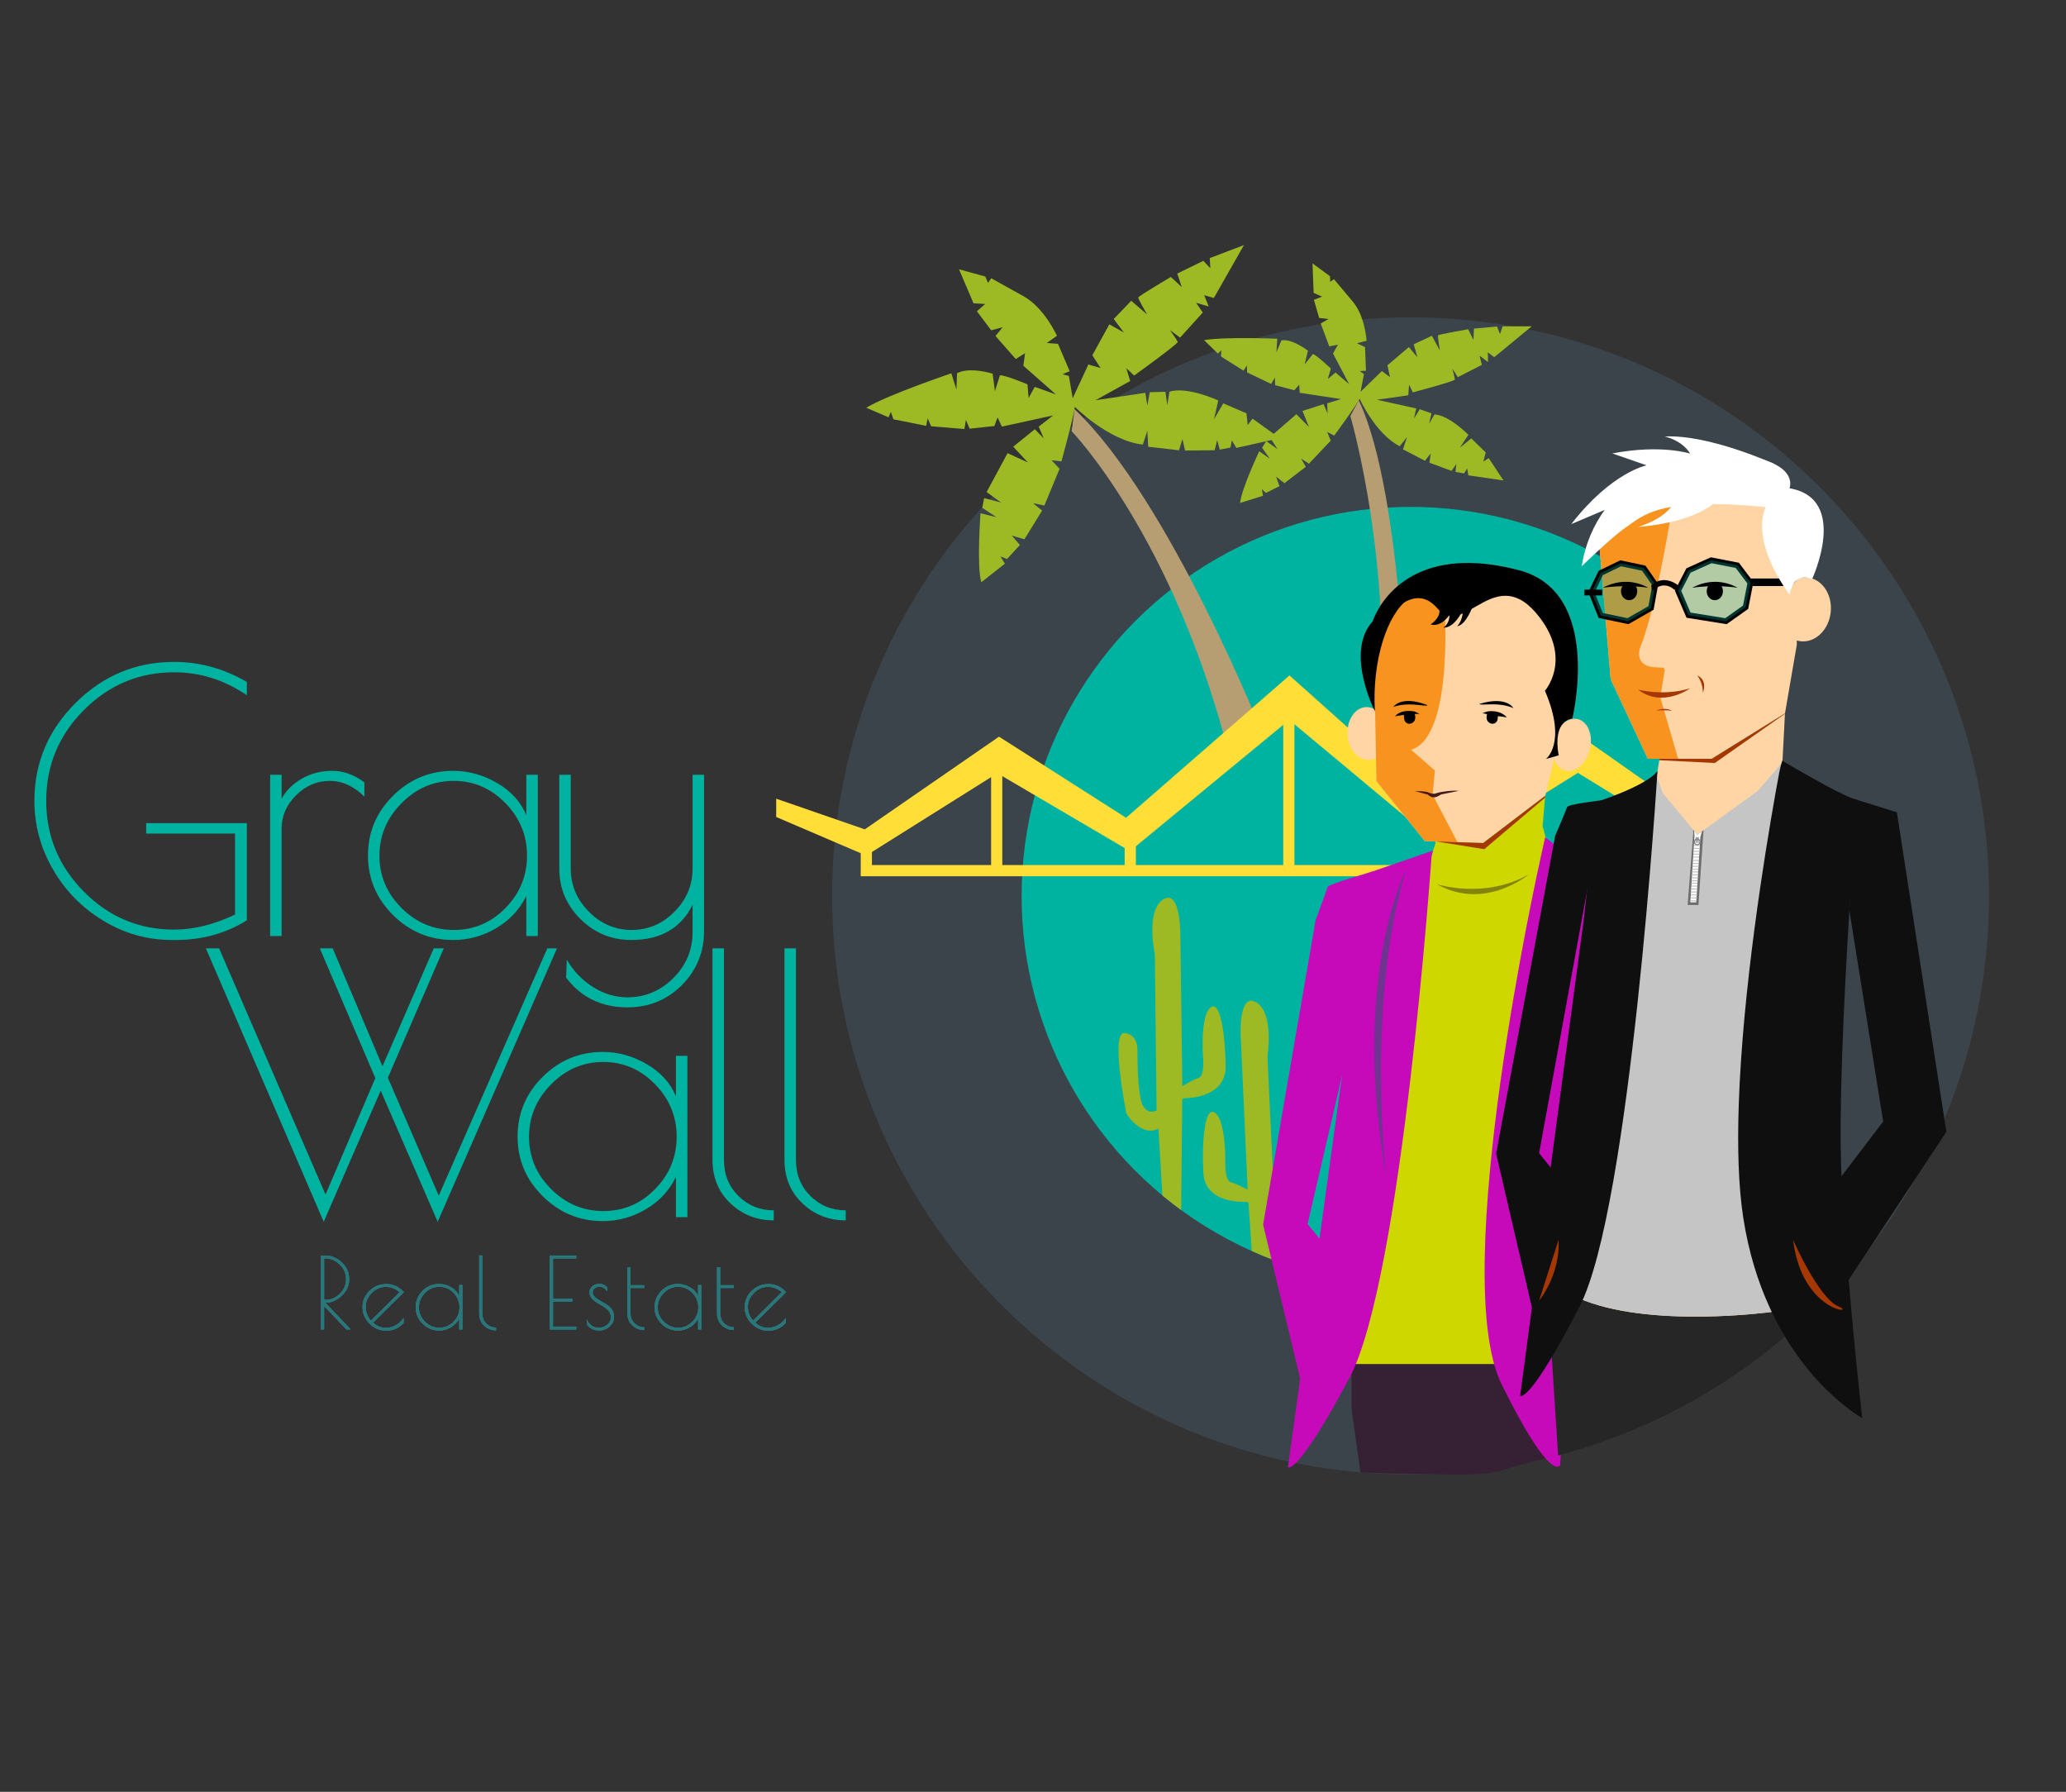 <?xml version="1.0" encoding="utf-8"?>
<!-- Generator: Adobe Illustrator 26.5.0, SVG Export Plug-In . SVG Version: 6.00 Build 0)  -->
<svg version="1.1" id="Layer_9" xmlns="http://www.w3.org/2000/svg" xmlns:xlink="http://www.w3.org/1999/xlink" x="0px" y="0px"
	 viewBox="0 0 922.6 800" style="enable-background:new 0 0 922.6 800;" xml:space="preserve">
<rect x="0" y="0" width="922.6" height="800" fill="#333333" stroke="none"/>
<style type="text/css">
	.st0{fill:#3B444B;}
	.st1{fill:#00B2A0;}
	.st2{clip-path:url(#SVGID_00000175317540716592849130000016152602885122788530_);fill:#9DBA24;}
	.st3{fill:none;stroke:#E0C77D;stroke-width:10;stroke-miterlimit:10;}
	.st4{fill:#B69E72;}
	.st5{fill:#9DBA24;}
	.st6{fill:#FFDE38;}
	.st7{fill:none;stroke:#FFDE38;stroke-width:5;stroke-miterlimit:10;}
	.st8{fill:#352133;}
	.st9{display:none;fill:#41181A;}
	.st10{fill:#CFD700;}
	.st11{fill:#C609B9;}
	.st12{opacity:0.5;fill:#176068;}
	.st13{fill:#176068;}
	.st14{fill:#FFD5A5;}
	.st15{fill:#F8931F;}
	.st16{display:none;}
	.st17{display:inline;}
	.st18{display:none;fill:#666666;}
	.st19{display:none;fill:#451B1D;}
	.st20{fill:#262626;}
	.st21{display:none;opacity:0.2;clip-path:url(#neck_00000170263507258605329460000006788460987705984952_);fill:#A53702;}
	.st22{clip-path:url(#SVGID_00000067951382641270414600000013655791595348333995_);fill:#C5C5C5;}
	.st23{fill:#0F0F0F;}
	.st24{display:none;fill:#A53702;}
	.st25{fill:#A53702;}
	.st26{opacity:0.3;fill:#00B2A0;}
	.st27{fill:#1F3D73;}
	.st28{fill:#FFFFFF;}
	.st29{display:none;fill:#FFFFFF;}
	.st30{fill:#29777B;}
	.st31{fill:#6D6D6D;}
	.st32{fill:#BCBCBC;}
	.st33{fill:#A3A3A3;}
	.st34{fill:none;stroke:#828282;stroke-width:0.5;stroke-miterlimit:10;}
	.st35{display:none;fill:#BC3C0A;}
	.st36{fill:#451B1D;}
	.st37{fill:#84840C;}
</style>
<path class="st0" d="M888.22,400.01c0,35.31-7.09,68.96-19.92,99.62c-3.88,9.3-8.3,18.32-13.21,27.03l-0.01,0.01
	c-3.14,5.57-6.48,11.02-10.01,16.32c-3.16,4.74-6.47,9.38-9.94,13.9l-0.01,0.02c-3.13,4.1-6.4,8.11-9.77,12.01
	c-3.06,3.53-6.21,6.98-9.45,10.34c-0.56,0.58-1.12,1.16-1.7,1.74c-1.12,1.15-2.26,2.29-3.42,3.42c-1.08,1.06-2.17,2.12-3.27,3.15
	c-3.36,3.19-6.81,6.29-10.34,9.27c-0.46,0.41-0.93,0.8-1.39,1.19c-4.65,3.9-9.44,7.63-14.36,11.2c-4.12,2.99-8.34,5.87-12.64,8.62
	c-16.35,10.44-33.95,19.1-52.53,25.69c-6.69,2.37-13.51,4.48-20.44,6.3c-2.89,0.76-5.8,1.47-8.73,2.13
	c-18.39,4.16-37.53,6.35-57.18,6.35c-7.54,0-15-0.32-22.38-0.96c-132.18-11.34-235.93-122.23-235.93-257.35
	c0-142.67,115.65-258.32,258.31-258.32C772.57,141.69,888.22,257.34,888.22,400.01z"/>
<circle class="st1" cx="629.9" cy="400" r="173.69"/>
<g>
	<defs>
		<circle id="SVGID_1_" cx="629.9" cy="400" r="173.69"/>
	</defs>
	<clipPath id="SVGID_00000145780809263680855720000005043236166512141467_">
		<use xlink:href="#SVGID_1_"  style="overflow:visible;"/>
	</clipPath>
	<path style="clip-path:url(#SVGID_00000145780809263680855720000005043236166512141467_);fill:#9DBA24;" d="M529.13,490.3
		c0,0,0.07,0,0.19,0c1.94-0.01,18.07-0.53,17.99-14.09c-0.09-14.43-2.51-30.59-7-26.14c-4.49,4.45-3.05,22.29-3.05,22.29
		s0.7,8.03-1.96,8.86c-2.66,0.83-7.32,3.75-7.32,3.75l-0.9-69.22c0,0-0.26-19.96-8.24-13.72c-7.15,5.59-3.13,24.08-3.13,24.08
		l0.77,69.74c0,0-5.54,2.81-7.14-5.32c-1.6-8.13-1.39-21.1-1.39-21.1s0.59-7.61-5.81-8.23c-6.4-0.61,0.85,35.99,0.85,35.99
		s6.64,10.82,14.33,6.68l2.55,43.23l7.53-0.18l0.55-56.23L529.13,490.3z"/>
	<path style="clip-path:url(#SVGID_00000145780809263680855720000005043236166512141467_);fill:#9DBA24;" d="M556.33,536.55
		c0,0-0.07,0.01-0.19,0.01c-1.94,0.1-18.07,0.52-18.78-13.02c-0.75-14.41,0.73-30.68,5.47-26.5c4.74,4.18,4.34,22.08,4.34,22.08
		s-0.23,8.06,2.47,8.73c2.71,0.67,7.52,3.32,7.52,3.32l-3.13-69.16c0,0-0.9-19.94,7.43-14.18c7.47,5.16,4.53,23.86,4.53,23.86
		l3.28,69.66c0,0,5.7,2.49,6.82-5.73s0.16-21.15,0.16-21.15s-1.03-7.56,5.33-8.55c6.35-0.99,1.24,35.98,1.24,35.98
		s-6,11.19-13.92,7.51l-0.04,43.3l-7.53,0.26l-3.82-56.1L556.33,536.55z"/>
</g>
<g>
	<g>
		<path class="st4" d="M564.25,328.71c0,0-41.78-105.54-84.41-146.05l-1.29,9.84c0,0,45.48,46.95,70.39,144.85L564.25,328.71z"/>
		<path class="st5" d="M479.03,177.8l-1.72-9.96l-2.85-0.75l3.21-1.37l-5.21-12.2l-5.02-0.39l4.54-3.21c0,0-5.52-12.43-14.94-17.69
			s-14.4-8-14.4-8l-1.43,2.09l-1.22-2.86l-11.73-3.23l6.48,15.18l5.2,0.31l-3.68,3.26l6.36,8.47l5.13-1.34l-3.19,3.9l9.04,10.29
			l4.16-2.62l-0.77,5.61l14.54,12.8l-9.46-3.35l-2.74,4.97l-0.5-6.12c0,0-10.02-4.17-12.29-4.05l-2.25,7.09l-1.01-7.8
			c0,0-10.25-3.23-15.91-0.18l-0.27,7.29l-2.26-7.27c0,0-28.6,9.68-37.99,15.37l9.92,4.28l1.07-2.43l1.13,3.32l14.62,2.91l0.67-3.38
			l1.53,3.57l14.89,1.24l0.65-4.08l1.68,3.93l11.03-1.19l1.45-3.86l1.9,4.12l22.92-5l-6.45,5.01l2.24,5.24l-3.99-4.07l-9.63,7.77
			l6.54,7.06l-9.09-4.14l-9.34,17.36l6.5,4.68l-7.6-1.97l-0.84,4.3l6.3,4.21l-7.09-1.76c0,0-1.77,23.56,0.35,30.82l10.53-8.3
			l-1.95-3.25l2.89,1.16l5.77-6.26l-3.63-4.22l5.64,1.67l7.91-12.81l-4.09-3.32l5.1,1.06l6.79-16.41l-3.6-3.81l4.44,0.5
			c0,0,5.88-21.51,5.93-24.35c0,0,15.21,15.19,30.42,16.86l2-6.2l0.38,7.16l13.77,1.58l1.52-5.01l1.2,5.12l13.18-0.13l1.15-4.57
			l1.13,4.3l4.81-0.93l0.6-3.21l2,3.37l19.4-4.34l-12.18-8.74l-2.15,2.89l-0.55-5.25l-10.35-4.45l-4.14,7.12l1.9-8.41
			c0,0-13.71-6.39-21.81-3.92l-0.94,6.03l-0.86-5.97l-6.97,0.16l-1.11,5.97l-0.88-5.68l-22.24,3.3l15.48-8.58l-1.74-5.73l3.51,3.29
			c0,0,19.82-14.24,19.47-15.07c-0.36-0.83-3.51-5.26-3.51-5.26l4.55,3.41l10.13-11.22l-2.99-4.36l5.64,1.67l-2.02-5.05l4.33,1.25
			l13.43-23.61l-15.26,5.81l0.25,4.54l-3.11-3.32l-11.65,5.68l2.01,6.04l-4.89-4.53c0,0-14.38,8.53-14.53,9.16
			c-0.15,0.63,3.95,7.6,3.95,7.6l-7.11-6.11l-7.8,8.12l4.56,6.08l-6.51-3.7l-7.62,13.81l3.71,5.73l-5.47-1.61L479.03,177.8z"/>
	</g>
	<g>
		<path class="st4" d="M628.66,335.42c0,0-1.64-114.32-21.88-156.63l-3.76,6.97c0,0,21.07,71.72,11.78,151.75L628.66,335.42z"/>
		<path class="st5" d="M607.56,174.94l1.55-7.91l-1.91-1.37l2.79-0.11l-0.41-10.58l-3.63-1.72l4.3-1.1c0,0-0.57-10.83-6.1-17.43
			c-5.53-6.61-8.45-10.06-8.45-10.06l-1.66,1.15l-0.1-2.48l-7.82-5.74l0.51,13.16l3.79,1.71l-3.67,1.38l2.33,8.12l4.2,0.46l-3.49,2
			l3.81,10.24l3.85-0.77l-2.17,3.96l7.2,13.67l-6.09-5.19l-3.45,2.92l1.37-4.7c0,0-6.28-5.96-8-6.51l-3.7,4.64l1.47-6.1
			c0,0-6.72-5.32-11.81-4.66l-2.27,5.36l0.39-6.06c0,0-24.06-0.93-32.68,0.65l6.17,6.01l1.49-1.5l-0.1,2.79l10.06,6.33l1.46-2.33
			l0.12,3.1l10.74,5.16l1.65-2.85l0.13,3.4l8.56,2.25l2.18-2.46l0.24,3.61l18.5,2.8l-6.23,1.89l0.18,4.54l-1.81-4.17l-9.39,3.05
			l2.86,7.12l-5.59-5.67l-11.9,10.28l3.51,5.34l-5.1-3.63l-1.85,2.96l3.5,4.93l-4.78-3.33c0,0-8.02,17.05-8.51,23.06l10.21-3.19
			l-0.53-2.98l1.82,1.69l6.08-3.03l-1.51-4.18l3.73,2.85l9.53-7.29l-2.1-3.64l3.5,2.24l9.73-10.3l-1.6-3.86l3.16,1.63
			c0,0,10.5-14.36,11.35-16.46c0,0,7.01,15.64,17.87,21.21l3.25-4.05l-1.75,5.44l9.81,5.1l2.56-3.3l-0.56,4.16l9.85,3.65l2.15-3.08
			l-0.38,3.53l3.85,0.68l1.36-2.22l0.53,3.08l15.69,2.28l-6.59-9.97l-2.42,1.54l1.08-4.07l-6.44-6.26l-5.11,4.12l3.81-5.73
			c0,0-8.4-8.66-15.13-9.13l-2.42,4.23l1.06-4.69L634,182.7l-2.53,4.13l0.96-4.48l-17.51-3.87l13.98-1.99l0.33-4.77l1.68,3.45
			c0,0,18.82-4.97,18.79-5.69c-0.03-0.72-1.12-4.92-1.12-4.92l2.42,3.83l10.74-5.48l-0.99-4.1l3.73,2.85l-0.06-4.34l2.87,2.16
			l16.72-13.77l-13.02-0.01l-1.11,3.45l-1.37-3.36l-10.3,0.92l-0.22,5.07l-2.35-4.77c0,0-13.14,2.27-13.43,2.69s0.78,6.79,0.78,6.79
			l-3.56-6.58l-8.12,3.83l1.67,5.83l-3.8-4.61l-9.6,8.12l1.14,5.33l-3.62-2.75L607.56,174.94z"/>
	</g>
</g>
<g id="Layer_4">
	<g>
		<polygon class="st6" points="346.62,356.59 386.19,370.28 446.12,328.9 502.86,365.12 575.83,301.56 646.58,364.76 705.54,328.44 
			764.5,369.85 798.77,353.98 797.99,364.36 764.75,382.02 704.64,345.07 647.08,380.91 575.72,321.43 504.59,380.01 445.38,345.22 
			386.82,381.99 346.62,364.76 		"/>
		<polyline class="st7" points="386.87,373.95 386.87,388.72 761.03,388.72 761.03,356.66 		"/>
	</g>
	<line class="st7" x1="445.09" y1="335.62" x2="445.09" y2="390.26"/>
	<line class="st7" x1="575.55" y1="319.12" x2="575.55" y2="390.74"/>
	<line class="st7" x1="504.74" y1="372.85" x2="504.74" y2="390.74"/>
</g>
<g>
	<path class="st8" d="M695.81,649.84c-2.89,0.76-5.8,1.47-8.73,2.13c-18.39,4.16-15.69,6.35-35.34,6.35
		c-7.54,0-36.84-0.32-44.22-0.96l-3.97-28.46V609h54.69h41.69L695.81,649.84z"/>
	<g>
		<path class="st9" d="M781.42,609.23c-4.12,2.99-8.34,5.87-12.64,8.62l-7.46-30.07l-1.7-6.82l-12.99-52.34l-16.66-67.13
			l-4.32-17.41l-3.48,73.84c0,0.01,0,0.01,0,0.01l-1.42,30.14l-1.39,29.53l-0.31,6.52l-2.8,59.42c-6.69,2.37-13.51,4.48-20.44,6.3
			c-2.89,0.76-5.8,1.47-8.73,2.13c-12.18-3.66-26.37-11.37-38.64-27.17c0,0-16.72,12.68-44.89,4.1v-0.01
			c-4.24-1.28-8.73-3.05-13.46-5.42l6.88-30.16l-8.91-24.7l-13.15-36.43l23.07-137.27l41.52-14.93l0.47-0.17l10.56,13l0.01,0.01
			l0.39,0.48l7.97,9.81l31.67-27.53h0.01l3.26,1.1l16.64,5.57l1.02,0.34l21.73,7.28l2.82,0.94l0.73,3.51l24.73,119.04l14.32,68.96
			l1,4.8L781.42,609.23z"/>
		<path class="st10" d="M701.57,410.36l-8.03,0.43c0.95-25.27-4.68-41.86-4.68-41.86l1.18-13.63l-27.72,21.1l-19.21-0.66l-1.73-0.29
			c-0.03,0.08-0.05,0.15-0.08,0.23l-0.37-0.01l0.36,0.06c-4.51,13.07-7.06,25.96-8.22,38.32l-17.23,0.92L597.96,609h105.36
			l26.4-179.74L701.57,410.36z"/>
		<path class="st11" d="M639.29,382.15c0,0-13.09,188.8-36.68,233.06s-27.46,39.83-27.46,39.83l29.31-212.09l6.25-53.11
			c0,0,21.37-7.36,29.24-10.1L639.29,382.15z"/>
		<path class="st11" d="M687.73,384.13c0,0-41.35,184.93-17.16,233.93c22.2,44.97,26.15,36.1,26.15,36.1l11.61-204.17l6.11-53.12
			c0,0-17.43-18.5-24.46-22.97L687.73,384.13z"/>
		<path class="st11" d="M583.91,546.53l6.22,7.49l6.85,31.57l-14.17,39.06l-18.75-77.87l23.43-135.91c0,0,5.01-13.45,5.36-14.81
			c0.35-1.36,20.87-7.16,20.87-7.16l-11.17,77.37L583.91,546.53z"/>
		<path class="st12" d="M627.69,388.9c0,0-24.41,46.78-8.69,136.52C619,525.43,609.99,448.25,627.69,388.9z"/>
		<path class="st13" d="M694.74,393.18c0,0,13.92,50.9-20.5,135.25C674.24,528.43,699.44,454.93,694.74,393.18z"/>
	</g>
	<g>
		<path class="st14" d="M614.46,328.07l0.22,20.72l21.6,26.71l26.04,0.9l21.32-16.31l6.4-4.8l7.87-32.41
			c0,0,12.03-50.53-22.73-61.84c0,0-46.46-18.38-62.17,27.74L614.46,328.07z"/>
		
			<ellipse transform="matrix(0.998 -0.069 0.069 0.998 -21.207 43.097)" class="st14" cx="610.49" cy="327.18" rx="8.87" ry="11.81"/>
		
			<ellipse transform="matrix(0.23 -0.973 0.973 0.23 217.181 938.875)" class="st14" cx="701.69" cy="332.24" rx="11.81" ry="8.41"/>
		<path class="st15" d="M644.79,265.53c0,0,5.42,63.09-14.62,69.22l10.59,9.28l-0.99,10.83L650.84,376l-14.56-0.5
			c0,0-11.93-14.83-12.44-15.38l-9.16-11.33l-0.59-30.68l-3.12-13.66l4.09-23.32l7.03-8.93l6.64-6.22L644.79,265.53z"/>
		<path d="M696.04,337.24l-5.68,1.62c0,0,9.58-7.11-0.45-30.45c0,0,12.01-13.62-2.15-32.47c-19.85-26.42-33.64,9.81-45.89-4.33
			c-12.19-14.07-24.38,9.3-28.86,5.74c0,0,11.29-37.04,65.45-22.72c37.53,9.92,23.68,66.21,23.68,66.21S693.19,321.15,696.04,337.24
			z"/>
		<path d="M630.34,266.06c0,0-1.76,1.69-1.83,1.74c-8.72,6.3-15.87,26.52-14.55,49.71c0,0-14.16-27.63-0.06-41.01l13.85-13.27
			l11.91,0.51l-3.38-2.66l-4.62,4.85L630.34,266.06z"/>
		<g>
			<path d="M662.04,318.41c0,0,1.74-0.7,2.18-0.77c2.59-0.43,6.38-0.02,8.68,2.66c0,0-3.51-0.57-4.79-0.61
				C668.1,319.69,665.83,319.21,662.04,318.41z"/>
			<path d="M664.35,318.05c0,0-1.38,2.9,0.44,4.43c1.72,1.44,3.79,0.37,4.02-1.47c0.32-2.58-0.08-2.78-0.08-2.78L664.35,318.05z"/>
		</g>
		<g>
			<path d="M633.82,318.77c0,0-1.74-1.06-2.18-1.13c-2.59-0.43-6.38-0.51-8.68,2.17c0,0,4.15-0.75,5.43-0.79
				C628.39,319.02,630.85,318.61,633.82,318.77z"/>
			<path d="M631.51,318.05c0,0,1.38,2.9-0.44,4.43c-1.72,1.44-3.79,0.37-4.02-1.47c-0.32-2.58,0.08-2.78,0.08-2.78L631.51,318.05z"
				/>
		</g>
		<g class="st16">
			<path class="st17" d="M635.4,318.41c0,0-1.74-0.7-2.18-0.77c-2.59-0.43-6.62,0.76-8.14,3.99c0,0,2.97-1.9,4.25-1.94
				C629.34,319.69,631.61,319.21,635.4,318.41z"/>
			<path class="st17" d="M634.03,318.18c0,0,1.57,3.53-0.4,5.33c-1.86,1.7-4.15,0.37-4.44-1.85c-0.41-3.12,0.03-3.35,0.03-3.35
				L634.03,318.18z"/>
		</g>
		<g class="st16">
			<path class="st17" d="M636.28,316.68c0,0-1.34,1.15-4.06,1.24c-2.72,0.09-6.93-0.68-9.13,2.49c0,0,3.29-1.15,4.55-0.83
				C627.64,319.59,634.45,320.77,636.28,316.68z"/>
			<path class="st17" d="M632.09,318.46c0,0,1.53,3.1-0.55,4.75c-1.96,1.56-4.3,0.44-4.54-1.53c-0.34-2.76,0.12-2.98,0.12-2.98
				L632.09,318.46z"/>
		</g>
		<path class="st18" d="M693.68,340.34l-0.82,0.23l-4.53,1.29c0,0-7.53,16.29-22.37,11.28c-5.22-1.76-9.56-3.93-13.38-5.69
			c-4.76-2.2-8.71-3.76-12.55-3.12l-0.01,0.01c-0.01,0-0.02,0-0.03,0.01c-0.25,0.03-0.5,0.09-0.75,0.15
			c-1.58,0.39-3.14,1.18-4.74,2.47c0,0-0.03,0.03-0.1,0.07c-0.26,0.19-1.02,0.71-2.12,1.25c-0.01,0-0.01,0.01-0.02,0.01
			c-4.2,2.07-13.2,4.42-17.39-10.4c-0.11-0.37-0.21-0.74-0.31-1.14v-0.01c-0.04-0.14-0.07-0.29-0.11-0.44l0.04,1.84l0.2,10.64
			l9.16,11.33l12.44,15.38l4.64,0.16l9,0.31l12.39,0.43l2.08-1.59l25.64-19.51l3.55-13.41l0.43-1.65L693.68,340.34z M645.64,362.32
			v-0.01c0-0.01-0.01-0.01-0.01-0.02c-0.13-0.21-0.22-0.44-0.32-0.68l-5.68-0.2c0,0-3.94,5.84-6.99-0.4
			c-2.36-4.85,1.58-7.64,1.58-7.64s2.77-2.47,7.13-3.23c3.58-0.64,8.23-0.12,13.31,3.88c0.56,0.44,1.03,0.88,1.42,1.32
			c1.14,1.27,1.61,2.54,1.62,3.71C657.73,364.23,648.53,367.65,645.64,362.32z"/>
		<path class="st19" d="M635.78,354.15c0,0,8.48,2.21,15.06,0C650.84,354.15,644.35,359.64,635.78,354.15z"/>
		<ellipse class="st16" cx="652.22" cy="265.97" rx="23.49" ry="18.38"/>
		<path d="M660.89,314.22c0,0-0.43,0.21,0,0.27c2.72,0.39,8.55-1.01,14.94,1.64C675.83,316.13,672.83,310.62,660.89,314.22z"/>
		<path d="M637.25,314.75c0,0,0.42,0.24-0.02,0.27c-2.74,0.2-8.46-1.61-15.01,0.58C622.22,315.59,625.6,310.3,637.25,314.75z"/>
	</g>
</g>
<g>
	<g>
		<g>
			<path class="st20" d="M815.79,620.6c-5.8-5.7-12.45-13.51-18.62-23.76c-0.46,0.41-0.93,0.8-1.39,1.19
				c-4.65,3.9-9.44,7.63-14.36,11.2c-4.12,2.99-8.34,5.87-12.64,8.62c-16.35,10.44-33.95,19.1-52.53,25.69
				c-6.69,2.37-13.51,4.48-20.44,6.3l-2.83-43.7l-0.85-13.18l9.45-12.26v-4.59l3.76,0.31l3.06,0.26l10.96,0.92l40.26,3.36
				l16.21,1.36l14.33,1.19l1.08,0.09l14.2,1.19l2.07,2.78l6.89,9.22L815.79,620.6z"/>
			<path id="neck" class="st14" d="M797.1,318.53l-2.05,39.37l-3.86,227.84c0,0-54.92,7.6-86.33-6.18l33.45-223.74l2.77-17.04h23.32
				L797.1,318.53z"/>
			<g>
				<defs>
					<path id="neck_00000022533464435477952100000002320295064189131423_" d="M797.1,318.53l-2.05,39.37l-3.86,227.84
						c0,0-54.92,7.6-86.33-6.18l33.45-223.74l2.77-17.04h23.32L797.1,318.53z"/>
				</defs>
				<clipPath id="neck_00000083059918490015394280000013030656014290500227_">
					<use xlink:href="#neck_00000022533464435477952100000002320295064189131423_"  style="overflow:visible;"/>
				</clipPath>
				
					<polygon style="display:none;opacity:0.2;clip-path:url(#neck_00000083059918490015394280000013030656014290500227_);fill:#A53702;" points="
					797.1,318.53 764.4,338.77 741.09,338.77 737.36,344.7 735.99,360.65 757.95,393.18 797.1,365.17 				"/>
			</g>
			<g>
				<defs>
					<path id="SVGID_00000169519708899187410950000001259818144484334745_" d="M797.1,318.53l-2.05,39.37l-3.86,227.84
						c0,0-54.92,7.6-86.33-6.18l33.45-223.74l2.77-17.04h23.32L797.1,318.53z"/>
				</defs>
				<clipPath id="SVGID_00000167393650537524904520000014626475985805007790_">
					<use xlink:href="#SVGID_00000169519708899187410950000001259818144484334745_"  style="overflow:visible;"/>
				</clipPath>
				<path style="clip-path:url(#SVGID_00000167393650537524904520000014626475985805007790_);fill:#C5C5C5;" d="M784.9,353.14
					l-26.94,19.55l-2.11-2.55l-13.26-15.99l-6.04-16.24l-22.02,10.49l-16.98,169.61l-2.03,49.23l15.71,25.8l106.06,1.06l1.4-161.38
					l-5.42-94.02c0,0-14.5-3.57-14.49-2.38C798.78,337.5,784.9,353.14,784.9,353.14z"/>
			</g>
			<path class="st23" d="M831.6,633.14c0,0-6.89-3.77-15.81-12.54c-5.8-5.7-12.45-13.51-18.62-23.76
				c-2.06-3.42-4.07-7.12-5.97-11.11c-0.36-0.73-0.7-1.47-1.04-2.22c-5.05-11.06-9.26-24.22-11.67-39.74
				c-2.2-14.19-2.66-31.73-2.03-50.52c1.71-51.24,11.54-111.75,16.37-138.92c0.07-0.4,0.14-0.79,0.21-1.18
				c0.62-3.44,1.14-6.3,1.55-8.46c0.58-3.13,1.42-5.27,1.42-5.27s0.27,0.46,0.58,0.64c3.33,1.92,23.01,13.65,31.11,16.58
				c0.6,0.22,1.14,0.39,1.59,0.5c0,0-1.68,21.2-3.43,49.44v0.02c-2.38,38.38-4.9,89.75-3.5,118.54c0.01,0.26,0.03,0.51,0.04,0.76
				c0.73,14.18,1.79,29.04,2.94,43.02c0.07,0.83,0.14,1.65,0.21,2.47C828.38,605.13,831.6,633.14,831.6,633.14z"/>
			<polygon class="st23" points="827.71,356.63 847.08,362.67 869.17,505.31 814.21,588.56 793.28,563.37 840.96,500.71 
				825.87,406.58 			"/>
			<path class="st23" d="M740.16,344.27c0,0-11.96,194.8-34.77,239.05c-22.81,44.26-26.55,39.83-26.55,39.83l28.34-212.09
				l6.04-53.11C713.22,357.96,735.22,350.9,740.16,344.27L740.16,344.27z"/>
			<path class="st23" d="M687.31,514.83l6.01,7.49l6.62,31.57l-13.7,39.06l-18.13-77.87l26.38-141.96c0,0,4.94-11.4,5.28-12.77
				c0.34-1.36,16.37-3.15,16.37-3.15L687.31,514.83z"/>
		</g>
		<path class="st24" d="M738.65,353.72c0,0,21.66,23.99,56.73-2.26C795.39,351.46,769.07,385.63,738.65,353.72z"/>
		<path class="st25" d="M800.73,553.57c0,0,11.34,25.94,20.19,29.68S804.71,586.19,800.73,553.57z"/>
		<path class="st25" d="M695.99,553.57l-8.68,27.13C687.31,580.7,696.85,569.18,695.99,553.57z"/>
	</g>
	<g>
		<polygon class="st14" points="715.76,261.65 719.26,303.22 735.86,338.77 764.4,338.77 797.1,318.53 802.38,287.91 802.38,234.46 
			783.91,216 762.33,207.74 738.72,212.41 724.45,230.57 714.26,243.94 		"/>
		
			<ellipse transform="matrix(0.103 -0.995 0.995 0.103 451.796 1045.426)" class="st14" cx="805.43" cy="272.26" rx="14.32" ry="11.94"/>
		<path class="st15" d="M749.36,210.31c0,0-8.44,57.84-16.72,78.27c-1.48,3.66-1.02,8.81,6.02,9.32l3.09,0.17
			c1.76-0.34,1.62,1.23,1.56,1.74l-1.89,11.5l7.95,27.46h-13.49l-16.61-35.55l-5.37-63.71l10.56-8.94l14.27-18.16L749.36,210.31z"/>
		<g>
			<path d="M781.84,258.29l-5.3-7.03l-12.55-2.44l-10.89,4.9l-3.87,7.48l-1.08,2.11l-0.2,0.38l5.19,12.11l17.91,2.88l9.62-6.82
				l2-10.21l0.35-1.79L781.84,258.29z M754.92,273.51l-4.16-9.72l4.19-8.12l9.35-4.21l10.8,2.11l5.21,6.91l-1.94,9.89l-7.94,5.63
				L754.92,273.51z"/>
		</g>
		<polygon class="st26" points="754.03,254.69 764.14,250.14 775.82,252.42 781.66,260.17 779.52,271.11 770.74,277.34 
			754.03,274.65 749.36,263.74 		"/>
		<g>
			<path d="M739.81,259.71l-5.02-7.19l-11.22-2.35l-1.9,0.92l-1.28,0.62l-0.18,0.09l-1,0.48l-4.07,1.98l-1.28,0.62l-3.33,6.94
				l-0.68,1.42l-0.54,1.13l0.58,1.47l4,10.05l3.12,0.65l10.2,2.14l9.07-5.21l0.4-0.23h0.01l1.06-0.62l0.64-0.36l0.05-0.03l0.09-0.49
				v-0.02l1.15-6.33l0.56-3.12l0.02-0.11l0.26-1.43L739.81,259.71z M736.15,270.62l-2.59,1.49l-6.78,3.89l-9.99-2.09l-1.05-0.22
				l-3.12-7.85l-0.54-1.37l0.56-1.18l0.03-0.05l2.74-5.72v-0.01l0.36-0.73l7.16-3.48l0.97-0.47l0.91,0.19l0.91,0.19l5.16,1.09h0.02
				l2.38,0.5l1.5,2.14l0.01,0.01l2.65,3.8v0.01l0.24,0.33l0.16,0.23l-0.17,0.94l-0.08,0.4v0.01l-0.16,0.91L736.15,270.62z"/>
		</g>
		<polygon class="st26" points="714.81,255.83 723.74,251.5 734.03,253.66 739.18,261.03 737.29,271.43 727,277.34 714.81,274.79 
			710.7,264.42 		"/>
		<polygon points="782.54,258.29 803,258.29 800.04,261.65 781.76,261.65 781.76,258.29 		"/>
		<path d="M738.72,263.31c0,0,3.94-4.32,9.03,0h1.72v-1.92c0,0-6.27-5.4-12.11,0l0.43,2.36L738.72,263.31z"/>
		<rect x="707.52" y="263.24" width="7.98" height="2.6"/>
		<g>
			<ellipse cx="765.77" cy="263.97" rx="3.63" ry="4"/>
			<path d="M755.65,262.42c0,0,10.01-1.61,20.24,0C775.89,262.42,766.84,256.44,755.65,262.42z"/>
		</g>
		<g>
			<ellipse cx="727.51" cy="263.97" rx="3.63" ry="4"/>
			<path d="M715.76,262.42c0,0,10.01-1.61,20.24,0C735.99,262.42,726.95,256.44,715.76,262.42z"/>
		</g>
		<path class="st25" d="M731.51,307.87c0,0,11.25,3.11,23.25-0.55C754.76,307.32,742.31,316.33,731.51,307.87z"/>
		<path class="st28" d="M809.21,258.54c0,0,16.8-35.9-10.07-40.54c0,0,7.12-17.05-44.39-15.47c0,0-41.78,8.94-48.42,50.3
			c0,0,13.44-13.09,19.53-17.23c8.14-5.53,14.64-13.79,62.68-9.23c0,0-7.84,13.24,10.59,39.17
			C799.15,265.53,800.53,254.98,809.21,258.54z"/>
		<circle class="st29" cx="717.01" cy="232.73" r="13.69"/>
		<circle class="st29" cx="720.24" cy="216.61" r="13.69"/>
		<circle class="st29" cx="733.92" cy="202.82" r="13.69"/>
		<circle class="st29" cx="743.41" cy="231.93" r="13.69"/>
		<circle class="st29" cx="754.76" cy="198.67" r="13.69"/>
	</g>
</g>
<g>
	<path class="st1" d="M65.28,372.16v-4.64h44.96v43.36c-9.39,5.87-19.95,8.8-31.68,8.8H76.8c-10.99,0-21.23-2.88-30.72-8.64
		c-9.5-5.76-16.99-13.41-22.48-22.96c-5.5-9.54-8.24-19.71-8.24-30.48c0-16.96,6.13-31.55,18.4-43.76
		c12.27-12.21,26.93-18.32,44-18.32c11.41,0,22.24,2.99,32.48,8.96v5.92c-10.03-6.83-20.86-10.24-32.48-10.24
		c-15.68,0-29.12,5.63-40.32,16.88c-11.2,11.25-16.8,24.75-16.8,40.48c0,15.73,5.6,29.25,16.8,40.56
		c11.2,11.31,24.64,16.96,40.32,16.96c8.75,0,17.81-2.24,27.2-6.72v-36.16H65.28z"/>
	<path class="st1" d="M147.2,348.64c-5.66,0-10.64,2.13-14.96,6.4c-4.32,4.27-6.48,9.23-6.48,14.88v48h-5.12v-72h5.12v10.72
		c1.92-3.62,4.91-6.61,8.96-8.96c4.05-2.34,8.58-3.52,13.6-3.52c5.01,0,9.81,1.71,14.4,5.12v6.4
		C158.03,350.99,152.86,348.64,147.2,348.64z"/>
	<path class="st1" d="M240.16,345.92v72h-5.12V400c-2.99,6.08-7.47,10.88-13.44,14.4c-5.97,3.52-12.38,5.28-19.2,5.28
		c-10.46,0-19.42-3.71-26.88-11.12c-7.47-7.41-11.2-16.29-11.2-26.64c0-10.35,3.73-19.23,11.2-26.64
		c7.46-7.41,16.42-11.12,26.88-11.12c6.83,0,13.36,1.81,19.6,5.44c6.24,3.63,10.58,8.43,13.04,14.4v-18.08H240.16z M169.44,382.08
		c0,8.96,3.28,16.72,9.84,23.28c6.56,6.56,14.35,9.84,23.36,9.84c9.01,0,16.72-3.28,23.12-9.84c6.4-6.56,9.6-14.34,9.6-23.36
		c0-9.01-3.23-16.83-9.68-23.44c-6.46-6.61-14.16-9.92-23.12-9.92s-16.72,3.33-23.28,10C172.72,365.31,169.44,373.12,169.44,382.08z
		"/>
	<path class="st1" d="M309.28,345.92h5.12v69.76c0,9.49-3.31,17.54-9.92,24.16c-6.61,6.61-14.72,9.92-24.32,9.92
		c-11.52,0-20.64-4.43-27.36-13.28l0.32-8c2.98,5.12,6.9,9.2,11.76,12.24c4.85,3.04,9.95,4.56,15.28,4.56
		c7.89,0,14.72-2.85,20.48-8.56c5.76-5.71,8.64-12.56,8.64-20.56V404c-5.23,10.46-14.35,15.68-27.36,15.68
		c-8.86,0-16.43-3.12-22.72-9.36c-6.3-6.24-9.44-13.73-9.44-22.48v-41.92h5.12v41.92c0,7.36,2.69,13.76,8.08,19.2
		c5.38,5.44,11.76,8.16,19.12,8.16c7.36,0,13.73-2.72,19.12-8.16c5.38-5.44,8.08-11.84,8.08-19.2V345.92z"/>
</g>
<g>
	<path class="st1" d="M144.57,545.5L91.93,423.42h5.92l47.52,109.92l22.24-52l-24.8-57.92h5.76l22.24,52.64l22.88-52.64h4.48
		l-24.96,57.76l22.72,52.64l48.48-110.4h4.32L195.45,545.5l-25.44-58.56L144.57,545.5z"/>
	<path class="st1" d="M306.97,471.42v72h-5.12V525.5c-2.99,6.08-7.47,10.88-13.44,14.4c-5.97,3.52-12.38,5.28-19.2,5.28
		c-10.46,0-19.42-3.71-26.88-11.12c-7.47-7.41-11.2-16.29-11.2-26.64c0-10.34,3.73-19.22,11.2-26.64
		c7.46-7.41,16.42-11.12,26.88-11.12c6.83,0,13.36,1.81,19.6,5.44c6.24,3.63,10.58,8.43,13.04,14.4v-18.08H306.97z M236.25,507.58
		c0,8.96,3.28,16.72,9.84,23.28c6.56,6.56,14.35,9.84,23.36,9.84c9.01,0,16.72-3.28,23.12-9.84c6.4-6.56,9.6-14.35,9.6-23.36
		c0-9.01-3.23-16.83-9.68-23.44c-6.46-6.61-14.16-9.92-23.12-9.92s-16.72,3.33-23.28,10C239.53,490.8,236.25,498.62,236.25,507.58z"
		/>
	<path class="st1" d="M345.53,540.38v4.48c-7.58,0-14.03-2.53-19.36-7.6c-5.33-5.06-8-11.54-8-19.44v-94.4h5.12v94.4
		c0,6.51,2.16,11.89,6.48,16.16C334.09,538.24,339.34,540.38,345.53,540.38z"/>
	<path class="st1" d="M377.68,540.38v4.48c-7.58,0-14.03-2.53-19.36-7.6c-5.33-5.06-8-11.54-8-19.44v-94.4h5.12v94.4
		c0,6.51,2.16,11.89,6.48,16.16C366.24,538.24,371.5,540.38,377.68,540.38z"/>
</g>
<g>
	<g>
		<path class="st30" d="M143.32,560.56h1.89c2.84,0,5.35,1.05,7.5,3.15c2.16,2.1,3.23,4.56,3.23,7.39c0,2.83-1.1,5.29-3.3,7.37
			s-4.56,3.12-7.08,3.12h-0.31l11.35,11.97h-1.89l-9.99-10.47v10.47h-1.41V560.56z M144.73,580.32h0.79c2.38,0,4.47-0.91,6.29-2.73
			c1.82-1.82,2.73-3.97,2.73-6.47c0-2.49-0.94-4.66-2.82-6.51c-1.88-1.85-4.02-2.77-6.42-2.77h-0.57V580.32z"/>
		<path class="st30" d="M172.67,594.09h-0.4c-2.79,0-5.21-1.05-7.28-3.15c-2.07-2.1-3.1-4.54-3.1-7.33c0-2.79,1.03-5.2,3.08-7.24
			c2.05-2.04,4.59-3.06,7.61-3.06c3.02,0,5.62,1.2,7.79,3.61l-13.82,13.64c1.91,1.53,3.74,2.29,5.5,2.29s3.34-0.4,4.73-1.21
			c1.39-0.81,2.54-1.88,3.45-3.23v2.24C178.15,592.94,175.63,594.09,172.67,594.09z M172.21,574.55c-2.33,0-4.4,0.9-6.2,2.71
			c-1.8,1.8-2.71,3.88-2.71,6.23c0,2.35,0.78,4.4,2.33,6.16l12.8-12.72C176.61,575.34,174.54,574.55,172.21,574.55z"/>
		<path class="st30" d="M206.5,573.76v19.8h-1.41v-4.93c-0.82,1.67-2.05,2.99-3.7,3.96c-1.64,0.97-3.4,1.45-5.28,1.45
			c-2.88,0-5.34-1.02-7.39-3.06c-2.05-2.04-3.08-4.48-3.08-7.33c0-2.84,1.03-5.29,3.08-7.33c2.05-2.04,4.52-3.06,7.39-3.06
			c1.88,0,3.67,0.5,5.39,1.5c1.72,1,2.91,2.32,3.59,3.96v-4.97H206.5z M187.06,583.7c0,2.46,0.9,4.6,2.71,6.4
			c1.8,1.8,3.94,2.71,6.42,2.71c2.48,0,4.6-0.9,6.36-2.71c1.76-1.8,2.64-3.94,2.64-6.42c0-2.48-0.89-4.63-2.66-6.45
			c-1.78-1.82-3.89-2.73-6.36-2.73s-4.6,0.92-6.4,2.75C187.96,579.09,187.06,581.24,187.06,583.7z"/>
		<path class="st30" d="M221.51,592.72v1.23c-2.08,0-3.86-0.7-5.32-2.09c-1.47-1.39-2.2-3.17-2.2-5.35v-25.96h1.41v25.96
			c0,1.79,0.59,3.27,1.78,4.44C218.36,592.14,219.81,592.72,221.51,592.72z"/>
		<path class="st30" d="M245.49,560.56h11.84v1.28h-10.38v17.95h8.67v1.28h-8.67v11.22h10.38v1.28h-11.84V560.56z"/>
		<path class="st30" d="M267.57,574.46c-0.76,0-1.44,0.25-2.02,0.75s-0.88,1.12-0.88,1.85c0,0.73,0.33,1.41,0.99,2.02
			c0.66,0.62,1.45,1.18,2.38,1.69c0.92,0.51,1.85,1.06,2.79,1.65c0.94,0.59,1.74,1.33,2.4,2.24c0.66,0.91,0.99,1.95,0.99,3.12
			c0,1.73-0.65,3.21-1.96,4.42c-1.31,1.22-2.88,1.83-4.73,1.83c-1.17,0-2.27-0.26-3.28-0.77s-1.75-1.19-2.22-2.05v-2.11
			c1.11,2.46,2.9,3.7,5.37,3.7c1.52,0,2.81-0.47,3.85-1.41c1.04-0.94,1.56-1.99,1.56-3.15c0-1.16-0.33-2.13-0.99-2.93
			s-1.46-1.47-2.4-2.02c-0.94-0.56-1.87-1.11-2.79-1.65c-0.92-0.54-1.72-1.2-2.38-1.98s-0.99-1.69-0.99-2.73
			c0-1.04,0.42-1.92,1.25-2.64c0.84-0.72,1.91-1.08,3.23-1.08s2.45,0.51,3.39,1.54v1.8C270.2,575.17,269.01,574.46,267.57,574.46z"
			/>
		<path class="st30" d="M287.68,592.59v1.23c-2.08,0-3.86-0.7-5.32-2.09c-1.47-1.39-2.2-3.17-2.2-5.35V565.8h1.41v8.01h6.07v1.23
			h-6.07v11.35c0,1.79,0.59,3.27,1.78,4.44C284.54,592,285.98,592.59,287.68,592.59z"/>
		<path class="st30" d="M313.16,573.76v19.8h-1.41v-4.93c-0.82,1.67-2.05,2.99-3.7,3.96c-1.64,0.97-3.4,1.45-5.28,1.45
			c-2.88,0-5.34-1.02-7.39-3.06c-2.05-2.04-3.08-4.48-3.08-7.33c0-2.84,1.03-5.29,3.08-7.33c2.05-2.04,4.52-3.06,7.39-3.06
			c1.88,0,3.67,0.5,5.39,1.5c1.72,1,2.91,2.32,3.59,3.96v-4.97H313.16z M293.71,583.7c0,2.46,0.9,4.6,2.71,6.4
			c1.8,1.8,3.94,2.71,6.42,2.71c2.48,0,4.6-0.9,6.36-2.71c1.76-1.8,2.64-3.94,2.64-6.42c0-2.48-0.89-4.63-2.66-6.45
			c-1.78-1.82-3.89-2.73-6.36-2.73s-4.6,0.92-6.4,2.75C294.61,579.09,293.71,581.24,293.71,583.7z"/>
		<path class="st30" d="M327.72,592.59v1.23c-2.08,0-3.86-0.7-5.32-2.09c-1.47-1.39-2.2-3.17-2.2-5.35V565.8h1.41v8.01h6.07v1.23
			h-6.07v11.35c0,1.79,0.59,3.27,1.78,4.44C324.57,592,326.02,592.59,327.72,592.59z"/>
		<path class="st30" d="M343.34,594.09h-0.4c-2.79,0-5.21-1.05-7.28-3.15c-2.07-2.1-3.1-4.54-3.1-7.33c0-2.79,1.03-5.2,3.08-7.24
			c2.05-2.04,4.59-3.06,7.61-3.06c3.02,0,5.62,1.2,7.79,3.61l-13.82,13.64c1.91,1.53,3.74,2.29,5.5,2.29s3.34-0.4,4.73-1.21
			c1.39-0.81,2.54-1.88,3.45-3.23v2.24C348.82,592.94,346.3,594.09,343.34,594.09z M342.88,574.55c-2.33,0-4.4,0.9-6.2,2.71
			c-1.8,1.8-2.71,3.88-2.71,6.23c0,2.35,0.78,4.4,2.33,6.16l12.8-12.72C347.29,575.34,345.21,574.55,342.88,574.55z"/>
	</g>
	<g>
		<path class="st30" d="M143.32,560.56h1.89c2.84,0,5.35,1.05,7.5,3.15c2.16,2.1,3.23,4.56,3.23,7.39c0,2.83-1.1,5.29-3.3,7.37
			s-4.56,3.12-7.08,3.12h-0.31l11.35,11.97h-1.89l-9.99-10.47v10.47h-1.41V560.56z M144.73,580.32h0.79c2.38,0,4.47-0.91,6.29-2.73
			c1.82-1.82,2.73-3.97,2.73-6.47c0-2.49-0.94-4.66-2.82-6.51c-1.88-1.85-4.02-2.77-6.42-2.77h-0.57V580.32z"/>
		<path class="st30" d="M172.67,594.09h-0.4c-2.79,0-5.21-1.05-7.28-3.15c-2.07-2.1-3.1-4.54-3.1-7.33c0-2.79,1.03-5.2,3.08-7.24
			c2.05-2.04,4.59-3.06,7.61-3.06c3.02,0,5.62,1.2,7.79,3.61l-13.82,13.64c1.91,1.53,3.74,2.29,5.5,2.29s3.34-0.4,4.73-1.21
			c1.39-0.81,2.54-1.88,3.45-3.23v2.24C178.15,592.94,175.63,594.09,172.67,594.09z M172.21,574.55c-2.33,0-4.4,0.9-6.2,2.71
			c-1.8,1.8-2.71,3.88-2.71,6.23c0,2.35,0.78,4.4,2.33,6.16l12.8-12.72C176.61,575.34,174.54,574.55,172.21,574.55z"/>
		<path class="st30" d="M206.5,573.76v19.8h-1.41v-4.93c-0.82,1.67-2.05,2.99-3.7,3.96c-1.64,0.97-3.4,1.45-5.28,1.45
			c-2.88,0-5.34-1.02-7.39-3.06c-2.05-2.04-3.08-4.48-3.08-7.33c0-2.84,1.03-5.29,3.08-7.33c2.05-2.04,4.52-3.06,7.39-3.06
			c1.88,0,3.67,0.5,5.39,1.5c1.72,1,2.91,2.32,3.59,3.96v-4.97H206.5z M187.06,583.7c0,2.46,0.9,4.6,2.71,6.4
			c1.8,1.8,3.94,2.71,6.42,2.71c2.48,0,4.6-0.9,6.36-2.71c1.76-1.8,2.64-3.94,2.64-6.42c0-2.48-0.89-4.63-2.66-6.45
			c-1.78-1.82-3.89-2.73-6.36-2.73s-4.6,0.92-6.4,2.75C187.96,579.09,187.06,581.24,187.06,583.7z"/>
		<path class="st30" d="M221.51,592.72v1.23c-2.08,0-3.86-0.7-5.32-2.09c-1.47-1.39-2.2-3.17-2.2-5.35v-25.96h1.41v25.96
			c0,1.79,0.59,3.27,1.78,4.44C218.36,592.14,219.81,592.72,221.51,592.72z"/>
		<path class="st30" d="M245.49,560.56h11.84v1.28h-10.38v17.95h8.67v1.28h-8.67v11.22h10.38v1.28h-11.84V560.56z"/>
		<path class="st30" d="M267.57,574.46c-0.76,0-1.44,0.25-2.02,0.75s-0.88,1.12-0.88,1.85c0,0.73,0.33,1.41,0.99,2.02
			c0.66,0.62,1.45,1.18,2.38,1.69c0.92,0.51,1.85,1.06,2.79,1.65c0.94,0.59,1.74,1.33,2.4,2.24c0.66,0.91,0.99,1.95,0.99,3.12
			c0,1.73-0.65,3.21-1.96,4.42c-1.31,1.22-2.88,1.83-4.73,1.83c-1.17,0-2.27-0.26-3.28-0.77s-1.75-1.19-2.22-2.05v-2.11
			c1.11,2.46,2.9,3.7,5.37,3.7c1.52,0,2.81-0.47,3.85-1.41c1.04-0.94,1.56-1.99,1.56-3.15c0-1.16-0.33-2.13-0.99-2.93
			s-1.46-1.47-2.4-2.02c-0.94-0.56-1.87-1.11-2.79-1.65c-0.92-0.54-1.72-1.2-2.38-1.98s-0.99-1.69-0.99-2.73
			c0-1.04,0.42-1.92,1.25-2.64c0.84-0.72,1.91-1.08,3.23-1.08s2.45,0.51,3.39,1.54v1.8C270.2,575.17,269.01,574.46,267.57,574.46z"
			/>
		<path class="st30" d="M287.68,592.59v1.23c-2.08,0-3.86-0.7-5.32-2.09c-1.47-1.39-2.2-3.17-2.2-5.35V565.8h1.41v8.01h6.07v1.23
			h-6.07v11.35c0,1.79,0.59,3.27,1.78,4.44C284.54,592,285.98,592.59,287.68,592.59z"/>
		<path class="st30" d="M313.16,573.76v19.8h-1.41v-4.93c-0.82,1.67-2.05,2.99-3.7,3.96c-1.64,0.97-3.4,1.45-5.28,1.45
			c-2.88,0-5.34-1.02-7.39-3.06c-2.05-2.04-3.08-4.48-3.08-7.33c0-2.84,1.03-5.29,3.08-7.33c2.05-2.04,4.52-3.06,7.39-3.06
			c1.88,0,3.67,0.5,5.39,1.5c1.72,1,2.91,2.32,3.59,3.96v-4.97H313.16z M293.71,583.7c0,2.46,0.9,4.6,2.71,6.4
			c1.8,1.8,3.94,2.71,6.42,2.71c2.48,0,4.6-0.9,6.36-2.71c1.76-1.8,2.64-3.94,2.64-6.42c0-2.48-0.89-4.63-2.66-6.45
			c-1.78-1.82-3.89-2.73-6.36-2.73s-4.6,0.92-6.4,2.75C294.61,579.09,293.71,581.24,293.71,583.7z"/>
		<path class="st30" d="M327.72,592.59v1.23c-2.08,0-3.86-0.7-5.32-2.09c-1.47-1.39-2.2-3.17-2.2-5.35V565.8h1.41v8.01h6.07v1.23
			h-6.07v11.35c0,1.79,0.59,3.27,1.78,4.44C324.57,592,326.02,592.59,327.72,592.59z"/>
		<path class="st30" d="M343.34,594.09h-0.4c-2.79,0-5.21-1.05-7.28-3.15c-2.07-2.1-3.1-4.54-3.1-7.33c0-2.79,1.03-5.2,3.08-7.24
			c2.05-2.04,4.59-3.06,7.61-3.06c3.02,0,5.62,1.2,7.79,3.61l-13.82,13.64c1.91,1.53,3.74,2.29,5.5,2.29s3.34-0.4,4.73-1.21
			c1.39-0.81,2.54-1.88,3.45-3.23v2.24C348.82,592.94,346.3,594.09,343.34,594.09z M342.88,574.55c-2.33,0-4.4,0.9-6.2,2.71
			c-1.8,1.8-2.71,3.88-2.71,6.23c0,2.35,0.78,4.4,2.33,6.16l12.8-12.72C347.29,575.34,345.21,574.55,342.88,574.55z"/>
	</g>
	<g>
		<path class="st30" d="M143.32,560.56h1.89c2.84,0,5.35,1.05,7.5,3.15c2.16,2.1,3.23,4.56,3.23,7.39c0,2.83-1.1,5.29-3.3,7.37
			s-4.56,3.12-7.08,3.12h-0.31l11.35,11.97h-1.89l-9.99-10.47v10.47h-1.41V560.56z M144.73,580.32h0.79c2.38,0,4.47-0.91,6.29-2.73
			c1.82-1.82,2.73-3.97,2.73-6.47c0-2.49-0.94-4.66-2.82-6.51c-1.88-1.85-4.02-2.77-6.42-2.77h-0.57V580.32z"/>
		<path class="st30" d="M172.67,594.09h-0.4c-2.79,0-5.21-1.05-7.28-3.15c-2.07-2.1-3.1-4.54-3.1-7.33c0-2.79,1.03-5.2,3.08-7.24
			c2.05-2.04,4.59-3.06,7.61-3.06c3.02,0,5.62,1.2,7.79,3.61l-13.82,13.64c1.91,1.53,3.74,2.29,5.5,2.29s3.34-0.4,4.73-1.21
			c1.39-0.81,2.54-1.88,3.45-3.23v2.24C178.15,592.94,175.63,594.09,172.67,594.09z M172.21,574.55c-2.33,0-4.4,0.9-6.2,2.71
			c-1.8,1.8-2.71,3.88-2.71,6.23c0,2.35,0.78,4.4,2.33,6.16l12.8-12.72C176.61,575.34,174.54,574.55,172.21,574.55z"/>
		<path class="st30" d="M206.5,573.76v19.8h-1.41v-4.93c-0.82,1.67-2.05,2.99-3.7,3.96c-1.64,0.97-3.4,1.45-5.28,1.45
			c-2.88,0-5.34-1.02-7.39-3.06c-2.05-2.04-3.08-4.48-3.08-7.33c0-2.84,1.03-5.29,3.08-7.33c2.05-2.04,4.52-3.06,7.39-3.06
			c1.88,0,3.67,0.5,5.39,1.5c1.72,1,2.91,2.32,3.59,3.96v-4.97H206.5z M187.06,583.7c0,2.46,0.9,4.6,2.71,6.4
			c1.8,1.8,3.94,2.71,6.42,2.71c2.48,0,4.6-0.9,6.36-2.71c1.76-1.8,2.64-3.94,2.64-6.42c0-2.48-0.89-4.63-2.66-6.45
			c-1.78-1.82-3.89-2.73-6.36-2.73s-4.6,0.92-6.4,2.75C187.96,579.09,187.06,581.24,187.06,583.7z"/>
		<path class="st30" d="M221.51,592.72v1.23c-2.08,0-3.86-0.7-5.32-2.09c-1.47-1.39-2.2-3.17-2.2-5.35v-25.96h1.41v25.96
			c0,1.79,0.59,3.27,1.78,4.44C218.36,592.14,219.81,592.72,221.51,592.72z"/>
		<path class="st30" d="M245.49,560.56h11.84v1.28h-10.38v17.95h8.67v1.28h-8.67v11.22h10.38v1.28h-11.84V560.56z"/>
		<path class="st30" d="M267.57,574.46c-0.76,0-1.44,0.25-2.02,0.75s-0.88,1.12-0.88,1.85c0,0.73,0.33,1.41,0.99,2.02
			c0.66,0.62,1.45,1.18,2.38,1.69c0.92,0.51,1.85,1.06,2.79,1.65c0.94,0.59,1.74,1.33,2.4,2.24c0.66,0.91,0.99,1.95,0.99,3.12
			c0,1.73-0.65,3.21-1.96,4.42c-1.31,1.22-2.88,1.83-4.73,1.83c-1.17,0-2.27-0.26-3.28-0.77s-1.75-1.19-2.22-2.05v-2.11
			c1.11,2.46,2.9,3.7,5.37,3.7c1.52,0,2.81-0.47,3.85-1.41c1.04-0.94,1.56-1.99,1.56-3.15c0-1.16-0.33-2.13-0.99-2.93
			s-1.46-1.47-2.4-2.02c-0.94-0.56-1.87-1.11-2.79-1.65c-0.92-0.54-1.72-1.2-2.38-1.98s-0.99-1.69-0.99-2.73
			c0-1.04,0.42-1.92,1.25-2.64c0.84-0.72,1.91-1.08,3.23-1.08s2.45,0.51,3.39,1.54v1.8C270.2,575.17,269.01,574.46,267.57,574.46z"
			/>
		<path class="st30" d="M287.68,592.59v1.23c-2.08,0-3.86-0.7-5.32-2.09c-1.47-1.39-2.2-3.17-2.2-5.35V565.8h1.41v8.01h6.07v1.23
			h-6.07v11.35c0,1.79,0.59,3.27,1.78,4.44C284.54,592,285.98,592.59,287.68,592.59z"/>
		<path class="st30" d="M313.16,573.76v19.8h-1.41v-4.93c-0.82,1.67-2.05,2.99-3.7,3.96c-1.64,0.97-3.4,1.45-5.28,1.45
			c-2.88,0-5.34-1.02-7.39-3.06c-2.05-2.04-3.08-4.48-3.08-7.33c0-2.84,1.03-5.29,3.08-7.33c2.05-2.04,4.52-3.06,7.39-3.06
			c1.88,0,3.67,0.5,5.39,1.5c1.72,1,2.91,2.32,3.59,3.96v-4.97H313.16z M293.71,583.7c0,2.46,0.9,4.6,2.71,6.4
			c1.8,1.8,3.94,2.71,6.42,2.71c2.48,0,4.6-0.9,6.36-2.71c1.76-1.8,2.64-3.94,2.64-6.42c0-2.48-0.89-4.63-2.66-6.45
			c-1.78-1.82-3.89-2.73-6.36-2.73s-4.6,0.92-6.4,2.75C294.61,579.09,293.71,581.24,293.71,583.7z"/>
		<path class="st30" d="M327.72,592.59v1.23c-2.08,0-3.86-0.7-5.32-2.09c-1.47-1.39-2.2-3.17-2.2-5.35V565.8h1.41v8.01h6.07v1.23
			h-6.07v11.35c0,1.79,0.59,3.27,1.78,4.44C324.57,592,326.02,592.59,327.72,592.59z"/>
		<path class="st30" d="M343.34,594.09h-0.4c-2.79,0-5.21-1.05-7.28-3.15c-2.07-2.1-3.1-4.54-3.1-7.33c0-2.79,1.03-5.2,3.08-7.24
			c2.05-2.04,4.59-3.06,7.61-3.06c3.02,0,5.62,1.2,7.79,3.61l-13.82,13.64c1.91,1.53,3.74,2.29,5.5,2.29s3.34-0.4,4.73-1.21
			c1.39-0.81,2.54-1.88,3.45-3.23v2.24C348.82,592.94,346.3,594.09,343.34,594.09z M342.88,574.55c-2.33,0-4.4,0.9-6.2,2.71
			c-1.8,1.8-2.71,3.88-2.71,6.23c0,2.35,0.78,4.4,2.33,6.16l12.8-12.72C347.29,575.34,345.21,574.55,342.88,574.55z"/>
	</g>
</g>
<path d="M657.81,270.22c0,0-2.96,8.85-7.13,9.36c0,0,1.72-1.34,2.41-5.08c1.04-5.63-2.29,6.08-8.6,5.71c0,0,2.79-1.34,2.79-5.71
	c0,0-3.4,5.59-8.45,4.32c0,0,4.22-2.63,4-6.33C642.61,268.79,657.48,266.86,657.81,270.22z"/>
<path class="st28" d="M792.38,207.17c0,0-29.13-13.31-48.97-12.29c0,0,7.78,1.63,11.35,7.66c0,0-12.8-4.29-34.76-0.1l15.32,5.31
	c0,0-15.68,3.05-33.63,26.24l30.12-12.78c0,0,31.32-4.06,16.14-2.67c0,0,13.08,2.72,27.94,3.4"/>
<path class="st28" d="M770.46,219.11c0,0-5.55,13.31-38.96,16.17c0,0,16.88-4.81,16.88-14.88
	C748.39,220.39,769.44,214.51,770.46,219.11z"/>
<path class="st25" d="M757.96,301.56c-0.16-0.07,2.58,2.96,2.47,7.84C760.43,309.4,762.81,303.81,757.96,301.56z"/>
<path class="st25" d="M739.64,317.29c0,0,3.43-1.75,6.99,0C746.63,317.29,742.17,316.88,739.64,317.29z"/>
<polygon class="st25" points="797.1,318.68 765.77,340.66 740.98,339.42 741.09,338.77 764.4,338.77 797.1,318.53 "/>
<polygon class="st31" points="756.13,372 753.64,404.06 758.46,404.06 760.73,370.67 757.95,372.69 756.1,370.46 "/>
<polygon class="st28" points="756.7,373.04 754.85,402.87 757.46,402.87 759.32,373.64 760.06,371.16 757.95,372.69 756.52,370.96 
	"/>
<polygon class="st32" points="756.52,375.96 759.17,375.96 759.17,376.39 756.45,376.35 "/>
<polygon class="st32" points="756.44,377.27 759.09,377.27 759.09,377.7 756.37,377.66 "/>
<polygon class="st32" points="756.33,378.58 759.02,378.58 759.02,379.01 756.26,378.97 "/>
<polygon class="st32" points="756.21,379.88 758.94,379.88 758.94,380.32 756.14,380.28 "/>
<polygon class="st32" points="756.21,381.15 758.86,381.15 758.86,381.59 756.14,381.54 "/>
<polygon class="st32" points="756.13,382.46 758.78,382.46 758.78,382.89 756.06,382.85 "/>
<polygon class="st32" points="755.98,383.98 758.78,383.98 758.78,384.42 755.91,384.38 "/>
<polygon class="st32" points="755.9,385.29 758.69,385.29 758.69,385.73 755.82,385.69 "/>
<polygon class="st32" points="755.75,386.6 758.54,386.6 758.54,387.04 755.67,386.99 "/>
<polygon class="st32" points="755.66,387.91 758.46,387.91 758.46,388.35 755.59,388.3 "/>
<polygon class="st32" points="755.58,389.07 758.37,389.07 758.37,389.51 755.5,389.46 "/>
<polygon class="st32" points="755.49,390.38 758.29,390.38 758.29,390.81 755.42,390.77 "/>
<polygon class="st32" points="755.49,391.72 758.29,391.72 758.29,392.16 755.42,392.12 "/>
<polygon class="st32" points="755.41,393.03 758.2,393.03 758.2,393.47 755.34,393.43 "/>
<polygon class="st32" points="755.3,394.1 758.1,394.1 758.1,394.54 755.23,394.49 "/>
<polygon class="st32" points="755.22,395.41 758.01,395.41 758.01,395.85 755.14,395.8 "/>
<polygon class="st32" points="755.11,396.72 757.91,396.72 757.91,397.16 755.04,397.11 "/>
<polygon class="st32" points="755.03,398.03 757.82,398.03 757.82,398.46 754.95,398.42 "/>
<polygon class="st32" points="755.07,399.38 757.86,399.38 757.86,399.81 755,399.77 "/>
<polygon class="st32" points="754.99,400.69 757.78,400.69 757.78,401.12 754.91,401.08 "/>
<polygon class="st32" points="754.7,402 757.49,402 757.49,402.43 754.62,402.39 "/>
<polygon class="st33" points="757.21,373.71 758.69,373.74 758.57,375.95 757.14,375.96 "/>
<circle class="st34" cx="757.91" cy="375.89" r="1.26"/>
<polygon class="st25" points="689.97,356.15 662.82,379.14 641.28,375.67 662.32,376.4 690.04,355.3 "/>
<g>
	<path class="st24" d="M647.42,355.36c0,0-3.69-2.34-5.5-1.55s-2.23,0.34-2.86,0.09s-1.88-0.34-3.02,0.54s-1.67,1.03-1.67,1.03
		L647.42,355.36z"/>
	<path class="st35" d="M647.81,355.45c0,0-2.26,1.79-3.21,2.43c-1.04,0.7-4.43,1.86-7.96-0.53l-2.27-1.68L647.81,355.45z"/>
	<path class="st19" d="M630.91,354.54c0,0,9.72,1.84,20.75,0C651.66,354.54,639.64,358.66,630.91,354.54z"/>
	<path class="st19" d="M648.62,353.98c0,0-0.91,0.12-2.76,0.2c-2.45,0.11-6.54,0.16-12.32-0.2c0,0-0.04,0.74,0.62,0.82
		s13.11,0.1,13.29-0.05S648.62,354.51,648.62,353.98z"/>
</g>
<path class="st36" d="M631.89,353.2c0,0,4.58-0.1,6.28,0.7c2.27,1.07,3.36,0.08,4.65-0.14c0.98-0.17,4.69-0.97,8.62-0.7
	c0.22,0.01-6.89,1.45-7.73,1.6s-3.15,2.88-6.16,0.09L631.89,353.2z"/>
<path class="st37" d="M641.67,394.78c0,0,21.31,6.86,41.05-4.4C682.72,390.38,663.26,406.88,641.67,394.78z"/>
</svg>
